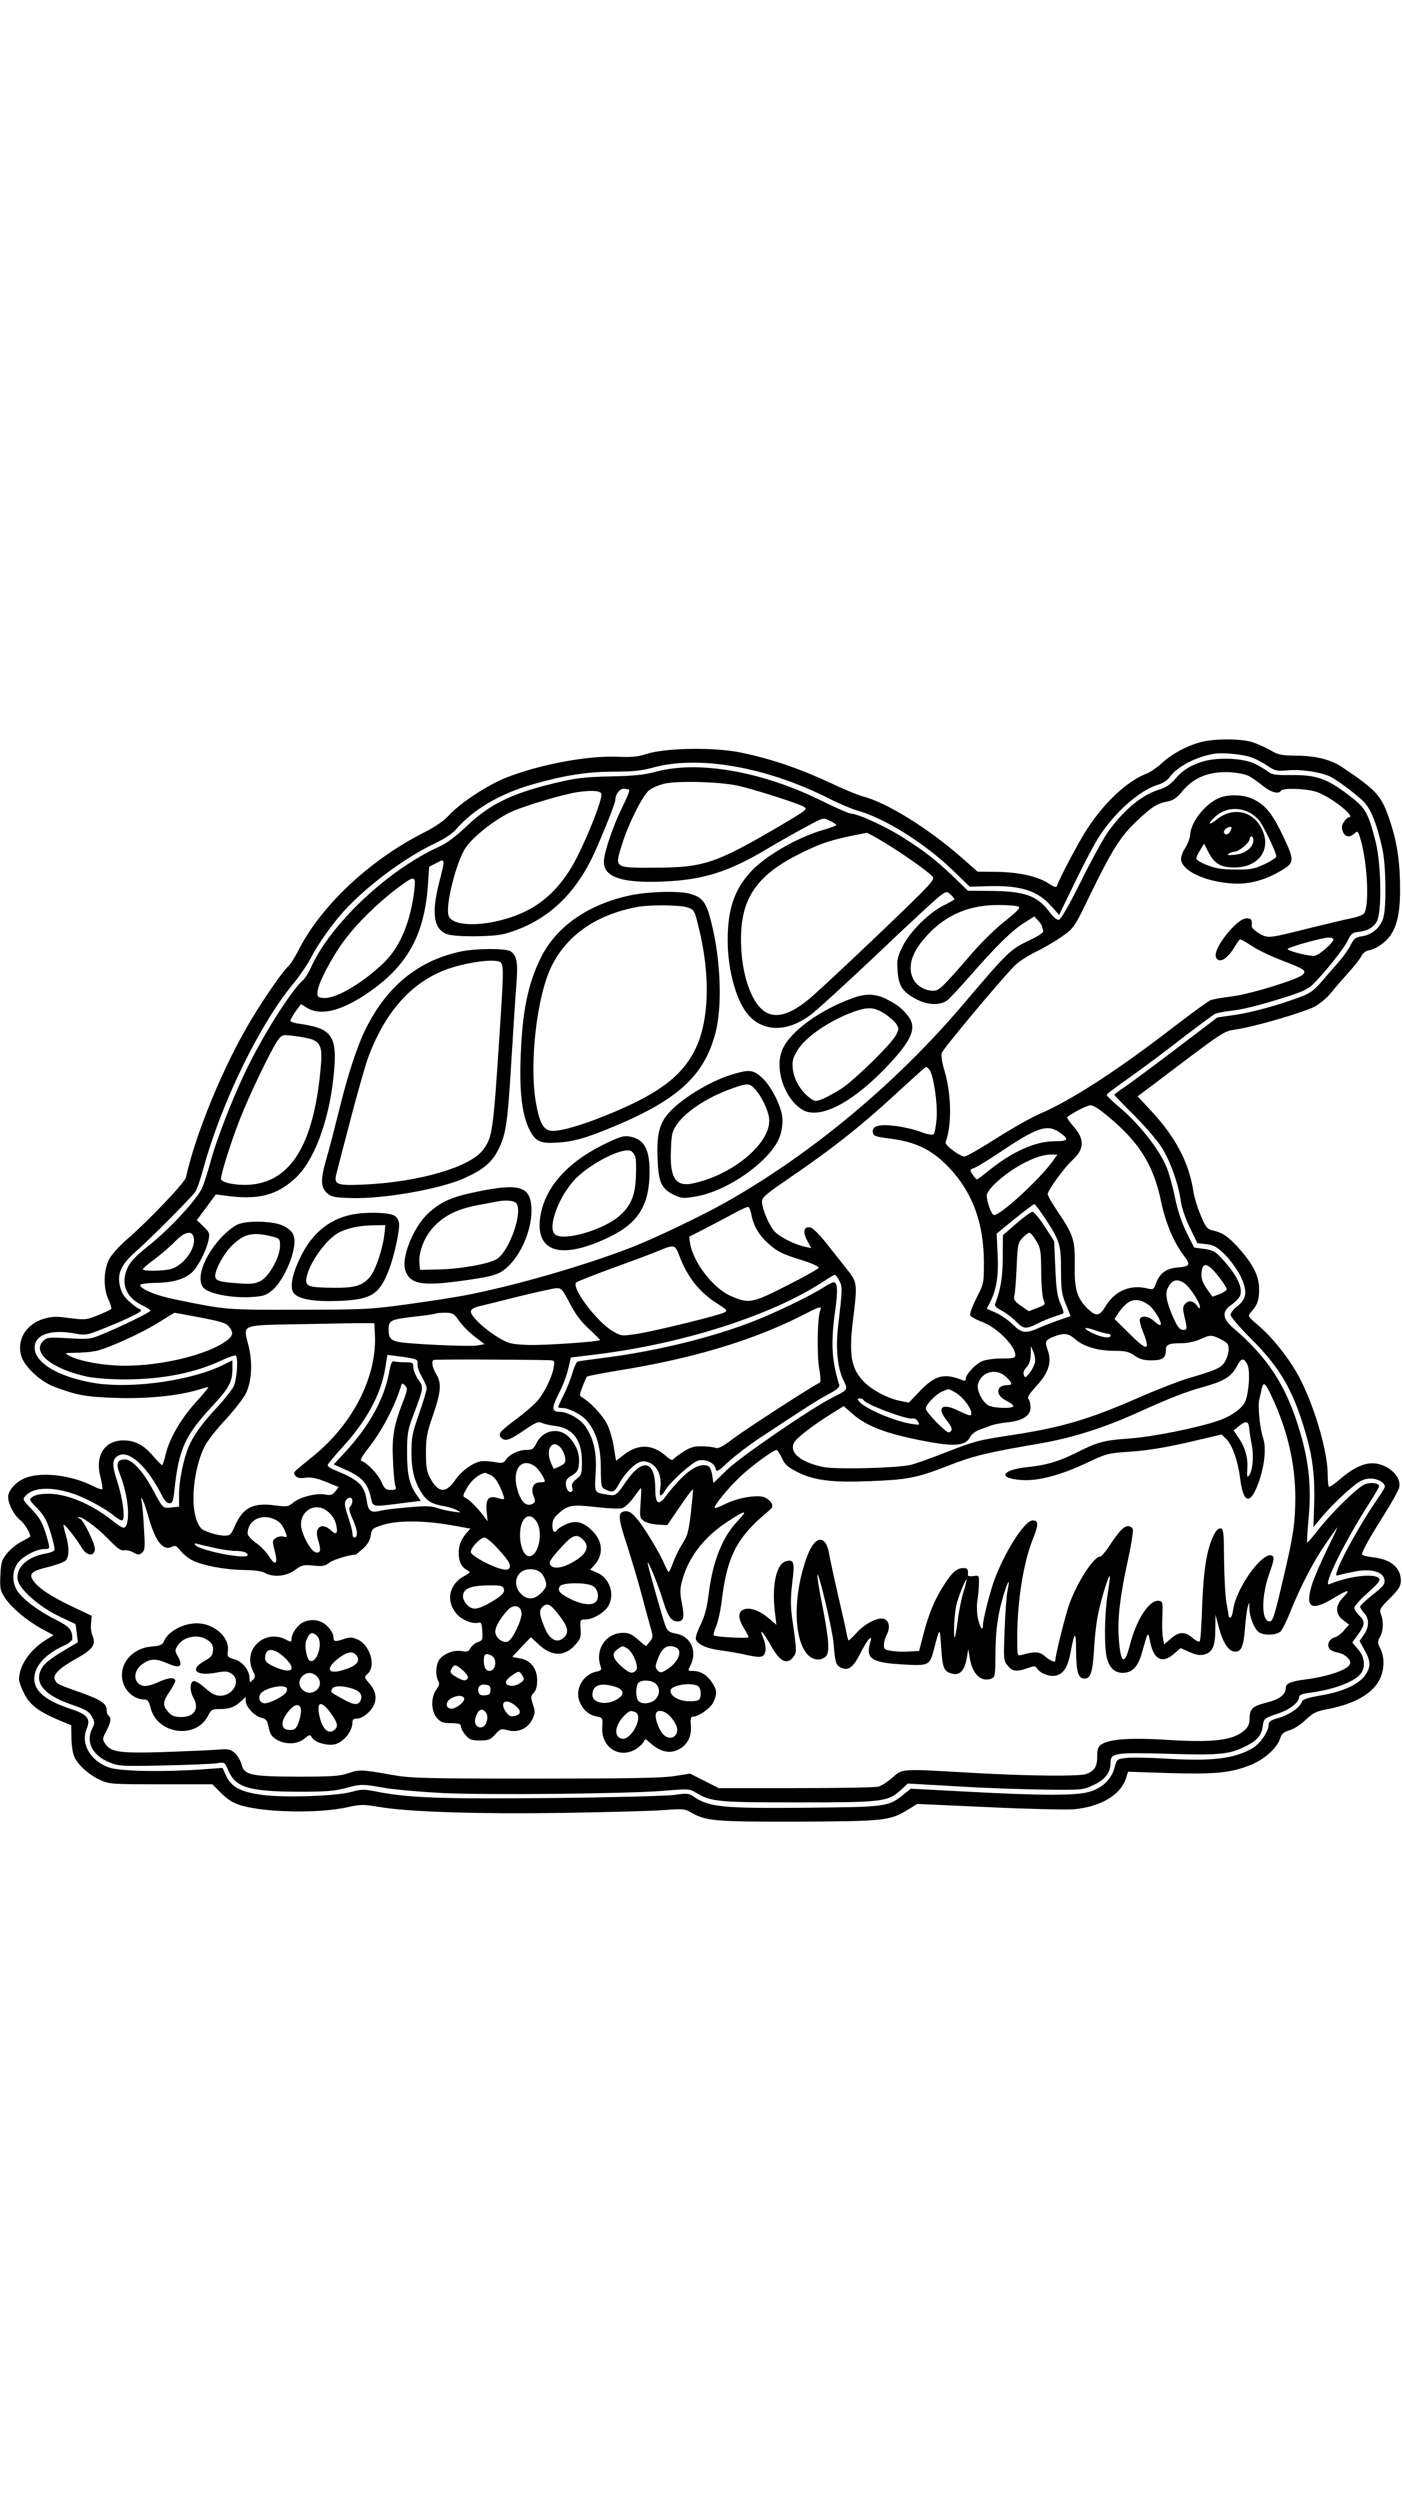 <?xml version="1.0" standalone="no"?>
<!DOCTYPE svg PUBLIC "-//W3C//DTD SVG 20010904//EN"
 "http://www.w3.org/TR/2001/REC-SVG-20010904/DTD/svg10.dtd">
<svg version="1.0" xmlns="http://www.w3.org/2000/svg"
 width="736pt" height="1312pt" viewBox="0 0 736 1312"
 preserveAspectRatio="xMidYMid meet">

<g transform="translate(0,1312) scale(0.1,-0.1)"
fill="#000000" stroke="none">
<path d="M6303 9225 c-75 -21 -149 -60 -202 -109 -25 -23 -62 -49 -81 -56
-102 -39 -222 -151 -313 -291 -46 -71 -144 -256 -159 -300 -3 -8 -18 -3 -43
14 -57 37 -153 59 -271 61 l-102 1 -91 80 c-176 153 -388 283 -511 315 -25 6
-106 40 -180 75 -154 72 -309 124 -460 155 -138 29 -398 25 -495 -7 -48 -15
-79 -18 -151 -15 -156 7 -402 -38 -583 -108 -96 -37 -242 -132 -301 -196 -29
-32 -74 -63 -137 -95 -285 -145 -539 -384 -658 -620 -18 -36 -41 -71 -50 -79
-26 -21 -127 -166 -195 -280 -145 -240 -292 -596 -344 -830 -6 -27 -195 -226
-312 -327 -43 -38 -80 -80 -93 -106 -28 -58 -29 -152 -1 -209 11 -23 17 -45
13 -49 -5 -4 -36 -19 -71 -33 -60 -24 -67 -24 -147 -14 -74 10 -92 9 -139 -5
-90 -29 -138 -108 -115 -192 16 -57 100 -136 175 -164 116 -44 168 -53 321
-58 158 -6 328 11 431 42 26 8 51 15 55 15 5 0 -25 -36 -65 -80 -80 -88 -140
-193 -159 -277 -7 -29 -15 -53 -18 -53 -3 0 -25 22 -48 49 -49 57 -95 81 -155
81 -99 0 -150 -79 -121 -191 8 -33 13 -63 10 -65 -3 -3 -22 3 -44 14 -108 56
-256 77 -345 50 -49 -14 -94 -55 -104 -93 -8 -34 25 -105 65 -136 23 -18 56
-77 48 -85 -2 -2 -23 -14 -47 -27 -24 -12 -57 -40 -74 -61 -27 -34 -31 -46
-34 -114 -3 -71 -1 -80 25 -120 36 -53 118 -121 196 -163 l58 -31 -43 -27
c-84 -54 -138 -134 -138 -207 0 -11 12 -44 27 -73 29 -59 77 -95 186 -141 l61
-25 1 -70 c1 -42 8 -82 17 -100 24 -45 77 -91 133 -117 48 -22 60 -23 320 -23
l270 0 47 -47 c33 -33 62 -51 100 -63 130 -39 417 -44 568 -9 63 14 78 14 162
0 152 -26 518 -38 973 -31 231 4 466 10 523 15 92 7 107 6 135 -10 81 -48 126
-52 564 -51 453 2 485 5 578 62 l50 31 375 -17 c206 -10 408 -14 448 -11 139
13 243 74 272 160 l12 37 216 -7 c242 -7 323 1 426 42 72 28 140 89 156 139 8
25 19 35 51 44 22 7 60 31 84 55 38 36 55 44 111 55 140 26 237 80 275 153 27
51 29 121 5 166 -15 29 -15 35 -1 62 18 34 19 77 5 116 -10 26 -7 32 47 86 47
47 57 64 57 92 0 69 -54 113 -150 123 -30 3 -54 10 -54 15 0 16 42 91 116 208
40 63 75 127 79 142 15 59 -62 128 -141 128 -49 0 -107 -29 -170 -84 -28 -25
-54 -42 -58 -39 -3 3 -6 32 -6 64 0 113 -61 330 -136 484 -49 103 -146 229
-229 299 -56 48 -56 49 -37 70 32 35 42 62 42 118 0 70 -31 133 -109 219 -57
63 -84 80 -142 93 -21 5 -32 19 -56 78 -17 40 -33 93 -37 118 -23 157 -93 290
-225 432 l-69 74 87 65 c382 289 360 275 436 287 105 17 353 90 409 120 26 15
65 47 84 72 20 25 60 71 89 103 29 32 60 71 68 86 10 20 25 31 48 35 19 3 52
22 75 42 58 50 82 129 82 274 0 143 -15 245 -52 358 -46 137 -66 160 -251 285
-61 41 -139 60 -242 61 -79 1 -96 4 -135 28 -25 14 -67 33 -93 42 -59 20 -202
20 -274 1z m266 -80 c23 -8 60 -27 84 -44 40 -27 48 -29 110 -24 72 6 174 -10
222 -34 36 -19 113 -75 166 -123 43 -38 75 -116 106 -255 19 -87 22 -304 5
-362 -15 -51 -57 -88 -111 -97 -35 -5 -44 -12 -62 -49 -12 -23 -40 -62 -63
-88 -22 -25 -62 -70 -88 -101 -35 -41 -60 -61 -100 -76 -111 -43 -257 -84
-350 -98 l-97 -14 -208 -158 c-114 -87 -236 -177 -270 -201 -35 -23 -63 -44
-63 -47 0 -2 46 -51 103 -107 56 -56 121 -131 144 -167 46 -72 89 -192 102
-285 5 -36 25 -93 48 -140 l39 -80 47 -5 c40 -5 55 -14 98 -55 27 -28 64 -78
81 -112 38 -79 34 -120 -17 -159 -19 -15 -35 -35 -35 -45 0 -10 49 -67 108
-126 154 -154 220 -268 287 -498 36 -124 48 -224 44 -368 l-4 -122 46 55 c50
59 123 129 180 173 25 18 48 27 74 27 37 0 75 -22 75 -43 0 -5 -20 -38 -44
-72 -71 -102 -179 -293 -202 -357 -14 -40 -14 -40 9 -34 12 4 50 12 85 19 83
15 145 -4 150 -45 3 -23 -7 -35 -62 -78 -36 -29 -66 -57 -66 -63 0 -6 10 -21
22 -34 27 -29 26 -74 -3 -114 l-22 -32 26 -47 c33 -58 34 -87 5 -131 -33 -48
-117 -88 -232 -107 -73 -13 -97 -21 -102 -34 -9 -29 -63 -67 -120 -84 -43 -12
-54 -20 -54 -36 0 -36 -46 -102 -87 -125 -96 -54 -208 -67 -440 -54 -95 6
-194 8 -221 4 -48 -5 -49 -6 -61 -50 -16 -61 -63 -107 -131 -127 -70 -21 -244
-21 -637 0 l-302 16 -38 -31 c-80 -64 -89 -65 -513 -69 -439 -4 -509 3 -591
60 -24 16 -35 17 -100 7 -41 -5 -328 -13 -639 -16 -581 -6 -758 1 -920 33 -70
14 -81 14 -136 -1 -78 -22 -351 -31 -464 -16 -114 15 -163 40 -191 97 l-21 45
-112 -8 c-202 -14 -424 -10 -483 10 -98 34 -151 125 -118 203 22 53 4 76 -82
104 -132 43 -193 93 -193 159 0 66 58 130 158 175 24 11 42 26 42 35 -1 47
-14 63 -89 101 -91 45 -175 109 -202 153 -28 47 -25 108 8 148 31 36 94 68
136 69 32 0 32 0 6 85 -16 53 -32 80 -71 122 -50 52 -51 54 -33 73 40 45 139
48 253 9 64 -22 168 -79 210 -114 17 -14 36 -25 42 -25 20 0 5 115 -25 206
-28 84 -27 117 6 134 56 31 151 -55 228 -207 14 -28 28 -43 40 -43 16 0 20 10
26 63 23 222 55 292 203 451 83 89 102 124 102 191 l0 45 -47 -23 c-161 -81
-469 -126 -664 -98 -208 31 -347 118 -325 206 14 56 97 78 215 55 47 -9 59 -7
129 21 118 46 212 91 212 100 0 5 -4 9 -8 9 -5 0 -27 16 -49 35 -29 25 -44 47
-52 79 -18 71 3 118 86 191 80 71 289 281 309 311 8 11 28 70 44 130 96 345
296 753 472 964 31 38 70 95 87 127 38 75 114 183 180 255 117 128 317 277
471 350 56 27 97 54 118 79 87 101 229 184 397 232 167 48 288 67 432 67 94 0
141 5 196 20 240 68 597 6 927 -160 52 -27 120 -55 150 -64 146 -41 354 -171
503 -315 l88 -85 100 3 c170 4 256 -24 328 -105 l41 -46 84 173 c46 96 103
203 126 238 84 130 213 243 308 272 26 7 51 24 63 41 39 55 140 107 234 122
47 7 150 -3 194 -19z"/>
<path d="M6321 9125 c-69 -20 -112 -46 -154 -96 -23 -26 -49 -44 -81 -53 -92
-28 -186 -106 -272 -226 -21 -30 -84 -144 -139 -255 -61 -123 -106 -201 -116
-203 -10 -2 -29 14 -47 38 -65 89 -131 113 -319 114 l-112 1 -68 66 c-96 92
-154 138 -272 213 -95 60 -239 126 -276 126 -8 0 -79 31 -158 70 -310 152
-641 209 -862 150 -62 -17 -115 -22 -235 -25 -113 -2 -181 -8 -249 -24 -260
-58 -381 -114 -510 -236 -56 -54 -106 -91 -144 -108 -272 -123 -576 -410 -677
-640 -11 -24 -29 -52 -40 -62 -60 -54 -195 -265 -284 -444 -72 -142 -167 -383
-200 -506 -15 -55 -35 -119 -46 -142 -27 -59 -167 -211 -277 -299 -73 -58
-100 -87 -115 -122 -35 -79 -6 -152 77 -192 25 -12 45 -25 45 -29 0 -8 -153
-83 -258 -126 -58 -24 -69 -25 -172 -19 -98 6 -112 5 -130 -11 -68 -61 39
-150 230 -191 36 -7 121 -14 190 -14 203 0 374 34 518 102 35 16 67 27 70 23
14 -14 5 -130 -12 -163 -10 -19 -48 -67 -86 -108 -80 -86 -123 -145 -149 -206
-28 -66 -51 -179 -51 -251 l0 -65 -41 -4 c-46 -4 -41 -10 -103 105 -47 86
-104 147 -138 147 -44 0 -51 -21 -28 -79 37 -95 52 -206 36 -259 -10 -30 -19
-28 -76 17 -111 88 -239 141 -337 141 -36 0 -67 -6 -80 -15 -22 -15 -22 -15
22 -61 35 -36 50 -62 70 -126 14 -45 24 -87 21 -93 -2 -7 -23 -15 -46 -19 -98
-16 -162 -78 -146 -142 13 -50 113 -137 212 -185 49 -23 89 -43 90 -43 1 -1 4
-22 7 -48 l6 -47 -80 -48 c-45 -26 -91 -61 -102 -77 -56 -79 -5 -149 144 -201
79 -27 96 -37 111 -64 16 -29 17 -35 3 -61 -36 -70 -2 -141 85 -178 53 -22 62
-23 295 -18 132 3 257 8 277 12 37 6 38 5 57 -39 38 -89 108 -110 371 -111
139 0 188 4 240 18 82 23 94 23 210 2 52 -9 190 -21 305 -27 238 -11 961 -4
1162 12 125 11 134 10 165 -9 80 -49 115 -52 538 -52 443 0 470 3 539 65 l37
34 265 -15 c145 -9 352 -16 459 -17 192 -2 196 -2 252 25 61 29 88 64 88 118
0 49 22 53 306 45 270 -8 317 -3 404 40 60 30 83 57 89 106 6 40 7 40 76 64
67 22 115 59 115 90 0 8 18 16 53 20 125 16 236 57 269 99 28 34 23 90 -13
130 l-30 35 30 42 c37 51 39 70 6 100 -13 13 -25 31 -25 40 0 10 32 45 70 79
56 50 68 65 59 76 -23 28 -158 12 -261 -31 -37 -15 83 228 207 420 30 47 55
90 55 95 0 16 -44 22 -74 10 -37 -14 -170 -143 -243 -236 -31 -40 -59 -72 -61
-70 -2 2 2 61 8 130 15 162 1 297 -47 456 -70 236 -167 385 -350 541 -57 48
-59 88 -8 121 18 13 38 33 44 45 19 42 -15 113 -101 204 -27 30 -43 38 -86 44
l-53 7 -40 79 c-26 54 -46 113 -60 180 -11 56 -31 129 -45 163 -34 86 -138
220 -233 302 -45 38 -81 72 -81 76 0 7 12 16 155 118 50 36 159 117 242 182
84 64 161 121 170 126 10 5 45 12 78 16 71 8 141 25 292 72 87 27 120 43 145
67 65 65 163 188 183 230 16 34 26 43 50 45 51 5 85 23 103 56 27 50 23 302
-7 421 -40 155 -52 175 -149 248 -110 82 -163 100 -293 99 -80 -1 -102 2 -121
17 -13 10 -43 29 -68 41 -58 30 -189 37 -269 15z m235 -78 c17 -9 50 -32 73
-51 42 -35 84 -46 96 -26 9 15 125 12 182 -5 72 -21 218 -135 173 -135 -5 0
-17 -11 -25 -24 -12 -18 -13 -30 -6 -50 12 -30 36 -34 62 -10 17 15 19 13 33
-37 36 -129 45 -349 16 -384 -6 -8 -37 -19 -68 -25 -31 -6 -127 -29 -212 -50
-223 -56 -222 -56 -270 -29 -22 13 -40 30 -39 39 3 33 -2 40 -28 40 -50 0
-177 -160 -160 -203 15 -39 62 -11 103 61 10 17 21 32 25 32 4 0 31 -16 61
-35 29 -20 100 -54 158 -76 119 -46 128 -52 111 -73 -21 -25 -277 -104 -376
-116 -49 -6 -100 -15 -111 -20 -12 -5 -100 -69 -195 -142 -292 -226 -542 -387
-701 -454 -44 -19 -146 -77 -228 -129 -82 -52 -157 -95 -166 -95 -25 0 -106
60 -100 75 33 87 31 248 -4 369 -13 41 -20 85 -17 98 6 21 295 368 384 460 20
20 70 53 112 73 42 20 104 57 138 81 62 44 63 46 148 222 112 230 159 305 245
385 76 72 106 91 162 101 26 5 46 18 73 51 60 74 141 107 250 102 39 -2 84
-11 101 -20z m-2681 -51 c84 -19 311 -91 344 -110 22 -12 18 -16 -110 -92
-350 -206 -412 -227 -666 -228 -221 -1 -217 -4 -178 121 31 102 104 250 140
283 14 13 51 29 83 37 73 16 292 10 387 -11z m-572 -22 c3 -4 -12 -42 -34 -86
-49 -98 -99 -244 -99 -291 0 -81 95 -113 310 -104 213 9 344 50 553 175 45 27
116 67 157 90 141 76 128 72 166 54 19 -8 34 -19 34 -22 0 -4 -28 -14 -62 -24
-139 -39 -313 -139 -390 -225 -84 -93 -118 -196 -118 -354 0 -163 47 -328 113
-399 80 -86 204 -84 323 6 33 24 191 169 353 322 161 154 309 290 327 303 33
23 35 24 54 6 11 -10 20 -21 20 -24 0 -4 -24 -17 -52 -31 -78 -37 -181 -139
-219 -216 -28 -56 -31 -71 -27 -129 5 -78 24 -109 94 -147 61 -34 129 -37 167
-8 14 11 70 71 124 133 131 150 220 238 282 275 l51 32 20 -22 c11 -12 20 -25
20 -29 0 -4 3 -14 6 -22 4 -11 -16 -26 -78 -55 -96 -47 -106 -56 -343 -335
-347 -409 -792 -781 -1241 -1035 -121 -69 -376 -191 -494 -237 -249 -97 -615
-203 -880 -254 -58 -11 -195 -32 -305 -47 -187 -26 -224 -28 -565 -28 -387 -1
-379 -2 -656 55 -97 20 -176 53 -178 74 -1 6 35 11 86 12 95 2 156 22 195 64
29 33 70 116 78 162 7 34 4 40 -27 70 l-35 33 50 67 50 68 61 -8 c165 -21 260
4 357 94 96 88 174 294 199 524 24 218 -1 260 -173 285 -26 3 -49 10 -52 14
-3 4 9 26 25 49 l30 41 32 -20 c69 -42 173 -18 305 69 219 145 312 309 330
584 l6 88 39 20 c46 24 46 25 13 -105 -40 -159 -29 -239 38 -268 41 -17 244
-16 307 1 196 54 344 179 447 376 38 73 133 306 133 325 0 30 22 60 43 60 13
0 26 -3 30 -6z m-146 -20 c8 -21 -67 -215 -131 -339 -67 -131 -158 -226 -269
-279 -165 -80 -386 -90 -403 -19 -15 57 42 281 90 353 36 55 144 141 229 184
64 32 284 98 362 109 73 10 116 7 122 -9z m1481 -253 c92 -55 233 -154 257
-181 15 -17 -4 -37 -282 -303 -164 -157 -329 -310 -365 -340 -147 -121 -240
-112 -304 27 -35 77 -54 176 -54 287 0 215 83 336 310 449 117 58 171 75 350
109 3 1 42 -21 88 -48z m-2463 -253 c-19 -162 -73 -294 -154 -375 -113 -111
-258 -197 -323 -191 -30 3 -33 6 -31 33 3 45 74 180 142 271 66 89 174 195
279 274 89 67 96 66 87 -12z m3173 -87 c10 -6 -10 -26 -70 -74 -46 -35 -124
-111 -173 -168 -163 -188 -175 -199 -207 -199 -41 0 -85 25 -103 60 -34 66 -8
147 77 236 98 104 217 154 368 154 52 0 101 -4 108 -9z m1652 -172 c0 -16 -71
-79 -96 -85 -23 -6 -144 24 -144 35 0 9 178 59 213 60 15 1 27 -4 27 -10z
m-5377 -520 c57 -15 70 -43 62 -136 -34 -413 -154 -615 -374 -631 -72 -5 -151
11 -151 31 0 26 52 192 96 304 49 129 174 388 206 428 18 23 24 25 71 19 29
-3 69 -10 90 -15z m3256 -163 c21 -26 44 -176 38 -255 -3 -40 -10 -78 -15 -83
-7 -7 -30 -3 -68 11 -31 12 -90 26 -131 31 -88 11 -126 1 -121 -33 3 -20 12
-23 98 -34 132 -18 215 -59 304 -153 121 -129 180 -288 181 -491 0 -115 0
-116 -39 -192 -21 -42 -36 -83 -33 -90 3 -8 32 -24 65 -36 76 -29 172 -125
172 -173 0 -16 -10 -18 -70 -18 -39 0 -85 -6 -103 -14 -36 -15 -87 -69 -87
-93 0 -8 -6 -12 -12 -9 -101 41 -147 30 -230 -56 l-57 -60 -53 11 c-60 13
-140 55 -181 97 -68 68 -81 139 -60 319 25 198 24 204 -30 272 -25 32 -74 94
-109 138 -40 50 -72 81 -86 83 -33 5 -39 -25 -14 -70 l21 -39 -32 7 c-53 11
-130 49 -159 79 -29 29 -68 120 -68 160 0 19 24 40 128 111 244 166 400 290
597 473 72 66 133 121 136 121 4 0 12 -6 18 -14z m910 -223 c185 -146 265
-270 306 -468 24 -114 65 -212 119 -284 37 -50 34 -58 -29 -63 -63 -5 -97 -30
-117 -85 -11 -31 -15 -33 -43 -26 -91 23 -173 -12 -222 -94 -30 -52 -50 -54
-94 -11 -56 57 -69 100 -67 229 2 132 -7 158 -91 282 -28 42 -51 82 -51 89 0
20 86 139 130 179 64 59 65 111 3 180 -20 22 -33 42 -30 46 18 17 104 62 121
62 10 1 40 -15 65 -36z m-229 -105 c56 -38 50 -48 -27 -48 -101 -1 -222 -56
-346 -157 -29 -24 -55 -43 -58 -43 -4 0 -14 11 -23 25 -16 24 -16 26 9 35 13
5 71 40 128 78 200 135 253 153 317 110z m-32 -150 c-69 -98 -285 -295 -311
-285 -14 5 -37 71 -37 104 0 10 19 37 43 60 89 85 217 152 290 153 l38 0 -23
-32z m-40 -305 c76 -117 82 -135 82 -270 0 -102 4 -126 25 -178 14 -33 25 -61
25 -62 0 -1 -24 -9 -52 -19 -29 -9 -78 -28 -108 -41 -76 -34 -95 -32 -143 15
-23 23 -63 50 -89 62 l-48 21 19 37 c33 67 44 138 38 251 l-5 106 95 78 c52
42 99 77 103 77 4 0 30 -35 58 -77z m-1543 20 c10 -55 39 -105 84 -146 51 -46
76 -59 184 -92 50 -16 86 -32 85 -39 -2 -6 -78 -49 -168 -94 -183 -93 -199
-96 -296 -53 -90 40 -195 176 -211 274 l-5 36 88 45 c49 25 118 62 153 81 35
19 67 33 71 30 4 -3 11 -21 15 -42z m-2927 -125 c7 -56 -57 -140 -119 -158
-41 -12 -149 -13 -149 -2 0 5 28 29 63 54 34 26 82 67 107 93 53 54 93 60 98
13z m2547 -85 c41 -113 106 -195 199 -254 52 -33 56 -38 40 -47 -29 -16 -369
-99 -460 -113 -81 -12 -82 -12 -127 14 -85 50 -219 229 -192 256 6 5 91 39
190 75 99 36 207 76 240 90 83 35 89 34 110 -21z m2830 -110 c25 -32 45 -63
45 -69 0 -6 -17 -18 -37 -26 l-38 -14 -29 41 c-19 26 -29 51 -29 72 2 72 29
70 88 -4z m-1989 -25 c17 -33 17 -40 -6 -237 -14 -119 -3 -226 30 -290 22 -45
22 -45 -58 -85 -113 -57 -487 -313 -557 -382 l-70 -68 -5 35 c-8 48 -17 59
-46 59 -50 0 -116 -55 -198 -162 -39 -53 -56 -42 -56 38 0 147 -65 165 -152
40 -52 -76 -55 -78 -98 -71 -72 12 -69 6 -63 114 6 107 -8 173 -52 242 -26 40
-94 79 -138 79 -41 0 -42 21 -3 97 20 38 42 96 49 129 l14 59 139 17 c451 56
912 204 1179 377 33 22 63 40 67 40 4 1 15 -13 24 -31z m1813 -14 c28 -20 81
-102 80 -123 0 -12 -4 -10 -16 7 -18 26 -45 29 -63 7 -11 -13 -11 -26 -2 -66
16 -67 15 -69 -9 -69 -15 0 -27 15 -49 63 -36 81 -45 128 -29 158 22 43 49 50
88 23z m-3228 -104 c28 -55 59 -97 100 -134 32 -30 59 -57 59 -59 0 -9 -291
-29 -380 -26 -89 4 -100 7 -154 39 -75 45 -148 115 -144 138 2 11 18 20 43 26
22 5 117 28 210 52 94 23 182 42 197 43 24 1 32 -8 69 -79z m3039 -9 c29 -21
71 -91 63 -104 -3 -5 -17 3 -32 17 -29 28 -68 34 -77 13 -3 -8 4 -37 16 -66
41 -104 24 -106 -75 -7 l-74 73 19 30 c10 16 31 40 46 52 33 26 72 23 114 -8z
m-4979 -66 c109 -21 137 -29 151 -48 28 -35 21 -53 -29 -85 -118 -75 -374
-129 -563 -119 -105 6 -203 27 -250 53 -23 12 -21 13 40 14 36 0 84 5 107 10
67 16 243 96 329 151 43 27 79 49 80 49 1 0 62 -11 135 -25z m1360 -19 c17
-24 54 -61 82 -82 l51 -39 -40 -7 c-40 -7 -367 8 -413 19 -41 9 -51 22 -51 64
0 49 9 54 140 69 58 6 107 14 109 16 2 2 24 4 48 4 40 0 46 -4 74 -44z m-443
-65 c13 -220 -110 -467 -318 -639 -36 -29 -76 -62 -89 -73 -19 -16 -21 -22
-10 -35 9 -11 24 -14 53 -10 31 4 58 -2 108 -22 l66 -27 -18 -23 c-16 -19 -25
-22 -54 -16 -47 8 -130 -13 -166 -42 -26 -22 -33 -23 -90 -16 -120 17 -173 -9
-216 -105 -21 -49 -26 -53 -56 -53 -18 0 -54 7 -80 17 -41 14 -49 22 -65 62
-35 91 -15 278 42 391 13 26 62 89 109 139 47 51 95 113 107 138 31 64 36 164
13 253 -28 111 -45 104 277 110 151 3 299 6 329 5 l55 0 3 -54z m3847 -1 c8 0
15 -4 15 -10 0 -16 -41 -11 -86 9 -62 28 -62 42 1 20 30 -10 61 -19 70 -19z
m-169 -30 c43 -38 120 -60 205 -60 56 0 75 -4 105 -25 27 -19 50 -25 88 -25
58 0 76 12 76 51 0 32 14 39 83 39 30 0 71 9 96 20 54 25 62 25 111 0 34 -17
40 -25 40 -53 0 -17 -9 -46 -19 -63 -21 -34 -40 -43 -196 -89 -49 -15 -165
-60 -256 -100 -258 -113 -402 -156 -654 -195 -192 -29 -207 -33 -365 -95 -76
-30 -158 -59 -182 -64 -78 -17 -389 -24 -454 -11 -122 25 -183 76 -155 129 13
24 99 91 193 149 l67 42 48 -42 c79 -69 190 -108 411 -148 130 -23 183 -16
205 28 6 13 28 30 47 37 19 7 49 18 65 24 17 6 55 13 86 16 78 8 119 35 119
78 0 18 -5 38 -11 44 -8 8 4 27 44 71 62 67 79 123 58 183 -17 48 -14 55 27
72 56 23 81 20 118 -13z m-213 -121 c-3 -14 -15 -39 -28 -55 -21 -26 -24 -27
-30 -11 -5 12 0 26 14 41 14 15 21 36 22 67 l1 44 13 -30 c7 -17 11 -42 8 -56z
m-3273 22 c29 -6 34 -11 32 -29 -2 -13 8 -43 22 -67 14 -24 26 -52 26 -62 0
-10 -18 -70 -40 -133 -35 -100 -40 -126 -40 -202 0 -95 16 -158 57 -219 26
-39 52 -54 118 -65 22 -4 51 -13 65 -21 24 -13 22 -13 -20 -7 -25 3 -63 12
-84 19 -30 11 -64 12 -150 4 -61 -5 -129 -13 -151 -19 -49 -11 -62 -2 -70 55
-13 82 -41 108 -177 163 -16 7 -28 16 -28 22 0 5 34 46 75 91 129 141 203 276
227 416 l12 72 45 -6 c25 -3 62 -8 81 -12z m719 -10 c33 -1 33 -2 28 -36 -8
-52 -49 -135 -86 -178 -18 -20 -65 -61 -105 -91 -95 -71 -104 -82 -84 -103 21
-20 44 -12 125 44 55 37 69 43 87 35 12 -6 43 -13 69 -16 95 -11 142 -74 142
-189 0 -62 -2 -69 -29 -90 -22 -18 -27 -28 -22 -45 9 -26 -18 -32 -28 -6 -12
32 -5 54 23 68 33 18 41 34 41 83 0 45 -25 97 -62 128 -53 45 -131 25 -162
-40 -15 -30 -22 -35 -52 -35 -41 0 -87 -22 -108 -51 -12 -18 -20 -20 -58 -13
-23 4 -54 6 -68 5 -44 -5 -106 -49 -141 -100 -48 -71 -90 -67 -131 12 -18 34
-22 59 -22 132 0 78 5 104 37 197 42 121 46 169 17 216 -19 32 -26 63 -15 74
5 4 418 3 604 -1z m3669 -22 c17 -31 8 -158 -13 -199 -18 -35 -72 -73 -135
-95 -107 -38 -346 -86 -469 -95 -133 -9 -168 -18 -271 -70 -97 -49 -165 -70
-264 -80 -140 -14 -161 -60 -32 -68 86 -6 203 25 339 89 106 50 111 52 234 60
86 6 183 22 301 49 l175 41 23 -22 c33 -31 63 -117 75 -213 17 -138 59 -135
104 6 26 83 32 165 15 214 -16 46 -28 166 -19 199 4 16 10 43 13 58 9 38 19
29 55 -49 80 -171 121 -349 121 -523 0 -134 -11 -204 -61 -416 -49 -211 -57
-235 -74 -235 -45 0 -44 137 1 258 18 51 24 76 16 84 -41 41 -190 -157 -208
-279 -3 -24 -10 -43 -15 -43 -5 0 -9 3 -9 8 0 4 -5 36 -12 72 -6 36 -11 137
-12 225 -1 142 -3 160 -18 163 -11 2 -23 -9 -36 -35 -36 -71 -54 -180 -61
-370 -3 -100 -9 -185 -13 -188 -4 -4 -21 4 -38 19 -41 34 -71 33 -114 -5 l-35
-30 -6 35 c-4 19 -5 70 -3 113 3 72 2 78 -18 81 -50 7 -119 -98 -153 -234 -28
-110 -49 -95 -58 41 -7 100 7 219 48 406 18 81 29 154 26 163 -4 9 -15 16 -25
16 -22 0 -47 -26 -97 -102 -21 -32 -43 -58 -50 -58 -33 0 -117 -129 -160 -245
-20 -53 -75 -273 -75 -300 0 -13 -25 -3 -53 21 -31 26 -52 28 -124 8 -23 -6
-23 -5 -23 90 0 190 32 391 81 515 32 79 32 101 0 101 -41 0 -145 -162 -200
-310 -25 -68 -61 -211 -61 -241 0 -36 -17 -10 -27 41 -5 25 -6 65 -2 90 4 25
8 65 8 89 1 43 1 43 -29 39 -18 -3 -30 0 -29 6 3 27 -2 36 -22 36 -36 0 -59
-20 -103 -88 -50 -79 -79 -147 -109 -262 l-22 -85 -50 -3 c-27 -2 -69 -1 -92
3 -37 5 -43 9 -43 31 0 14 7 39 16 56 19 38 11 74 -18 82 -32 8 -100 -27 -142
-75 -20 -21 -38 -39 -41 -39 -2 0 -7 17 -11 38 -3 20 -24 111 -45 202 -21 91
-41 184 -45 208 -17 110 -75 107 -117 -7 -73 -196 -73 -424 -1 -511 29 -34 72
-40 100 -13 21 21 15 94 -21 277 -14 69 -25 136 -24 148 2 40 79 -284 85 -357
8 -99 12 -113 35 -126 40 -21 67 -3 103 69 19 38 41 74 49 80 12 11 13 7 3
-28 -20 -77 14 -97 175 -106 131 -8 140 -4 159 69 35 132 33 132 41 19 7 -110
14 -126 61 -137 37 -9 63 20 73 81 l8 49 8 -48 c13 -82 59 -127 111 -108 22 8
23 13 24 132 1 130 12 208 45 316 23 74 32 80 18 13 -5 -25 -12 -117 -15 -205
-6 -154 -6 -161 16 -187 24 -31 46 -34 105 -13 34 12 41 12 48 0 14 -26 66
-47 98 -40 42 9 65 45 79 122 21 113 29 115 29 11 1 -116 11 -148 45 -148 32
0 43 35 50 165 3 55 12 134 21 175 16 79 55 204 61 198 2 -2 -3 -44 -11 -93
-17 -105 -19 -284 -4 -338 14 -52 41 -77 84 -77 49 0 80 33 100 106 33 117 31
115 44 52 19 -90 64 -111 124 -58 l35 30 47 -21 c37 -16 55 -19 79 -12 42 12
56 44 56 133 l1 75 18 -68 c20 -75 48 -120 78 -125 37 -6 51 22 58 115 4 49
10 102 15 118 8 30 8 30 9 -8 1 -45 25 -105 49 -123 26 -20 96 -17 116 5 9 10
32 56 50 102 49 124 121 264 184 354 30 44 58 84 62 88 4 4 -19 -45 -51 -110
-32 -65 -68 -148 -80 -185 -40 -125 -8 -148 108 -78 81 49 97 51 55 7 -43 -44
-44 -87 -1 -120 l31 -24 -26 -30 c-14 -17 -37 -34 -50 -37 -28 -7 -43 -41 -26
-60 6 -8 26 -17 44 -20 38 -7 71 -39 63 -60 -12 -30 -116 -66 -237 -81 -75
-10 -100 -21 -100 -44 0 -35 -33 -60 -100 -77 -74 -18 -90 -33 -90 -84 0 -25
-7 -43 -23 -58 -60 -57 -165 -70 -422 -53 -181 11 -290 3 -332 -24 -19 -13
-23 -24 -23 -65 0 -52 -14 -74 -57 -91 -36 -13 -302 -11 -598 6 -382 22 -365
23 -420 -25 -25 -22 -58 -43 -73 -47 -15 -5 -210 -8 -433 -8 l-406 0 -75 38
-75 38 -84 -13 c-63 -10 -243 -13 -729 -13 -587 0 -654 2 -750 19 -163 29
-175 29 -232 9 -45 -15 -84 -18 -263 -18 -248 1 -284 8 -297 65 -5 19 -21 46
-35 59 -24 21 -33 23 -102 17 -42 -3 -166 -8 -276 -12 -224 -7 -274 0 -302 43
-16 24 -16 27 5 67 24 44 28 71 12 81 -5 3 -10 16 -10 29 0 34 -29 54 -132 91
-127 45 -127 45 -139 67 -15 27 23 64 116 115 81 45 100 72 81 117 -7 17 -11
48 -8 68 l4 37 -103 49 c-114 54 -179 98 -205 137 -24 36 -7 50 81 71 39 10
78 24 88 32 21 19 22 71 2 137 -8 27 -13 51 -11 53 5 4 68 -75 95 -121 26 -43
64 -49 69 -10 4 26 -63 163 -80 163 -6 0 -9 3 -6 6 11 11 93 -49 156 -113 47
-49 68 -64 83 -60 11 3 33 -2 49 -11 24 -14 30 -14 45 -2 16 13 17 28 11 125
-3 60 -8 124 -12 140 -10 54 13 4 35 -75 36 -130 78 -183 124 -158 17 8 24 5
44 -21 14 -17 42 -40 62 -50 54 -28 178 -51 273 -51 53 -1 92 -6 108 -15 44
-25 112 -19 158 14 36 27 45 29 97 24 48 -5 61 -3 85 16 23 16 104 41 136 41
2 0 19 14 39 31 24 22 37 43 41 69 6 36 9 39 63 56 75 25 215 24 354 0 l107
-19 -19 -21 c-29 -33 -42 -64 -43 -105 0 -45 14 -76 44 -92 20 -11 19 -12 -18
-33 -77 -43 -94 -129 -38 -195 26 -32 84 -56 114 -48 16 4 19 -2 22 -44 3 -45
1 -49 -24 -58 -14 -5 -32 -19 -38 -31 -10 -18 -17 -21 -45 -16 -41 8 -96 -13
-119 -45 -18 -27 -21 -81 -6 -110 9 -15 6 -26 -10 -48 -29 -41 -27 -111 3
-147 20 -23 32 -28 75 -28 42 -1 52 -4 52 -18 0 -9 11 -30 24 -45 21 -24 32
-28 76 -28 45 0 55 4 80 32 27 30 30 31 68 21 53 -13 104 10 127 59 15 31 15
40 3 77 -13 38 -12 44 4 61 12 12 18 34 18 66 0 62 -35 106 -91 115 -21 4 -39
7 -39 8 0 1 22 25 48 52 l49 51 41 -38 c68 -64 137 -65 192 -2 28 31 31 42 28
84 -3 48 -2 49 26 49 38 0 99 36 119 70 37 62 7 148 -59 176 l-36 15 21 23
c51 55 47 127 -12 184 -47 45 -85 54 -135 32 -22 -10 -43 -23 -46 -29 -14 -22
-26 -11 -26 23 0 26 8 41 35 65 48 42 70 45 195 31 60 -7 120 -10 135 -6 15 4
40 27 61 56 20 28 37 50 39 50 2 0 1 -35 -2 -79 -5 -75 -5 -79 19 -95 13 -9
46 -17 73 -18 l48 -3 66 97 c36 54 67 94 69 90 1 -4 -4 -59 -11 -122 -12 -99
-18 -122 -45 -163 -17 -27 -39 -71 -48 -98 -10 -27 -20 -49 -23 -49 -4 0 -13
18 -23 40 -24 59 -108 197 -147 242 -26 30 -40 38 -60 36 -39 -5 -38 -31 13
-185 24 -76 59 -192 76 -258 17 -66 38 -142 46 -169 13 -45 12 -51 -3 -70 -10
-12 -19 -23 -20 -25 -1 -2 -21 13 -43 33 -31 28 -48 36 -78 36 -93 0 -152 -91
-117 -181 4 -12 -1 -18 -22 -22 -72 -14 -117 -94 -90 -159 18 -43 48 -69 89
-77 32 -7 33 -8 30 -54 -8 -102 81 -167 168 -122 16 8 36 25 44 36 l15 22 30
-26 c48 -40 92 -51 135 -33 51 21 78 69 73 129 -3 36 -1 47 11 47 29 0 92 44
107 76 21 44 19 65 -8 105 -26 39 -60 59 -100 59 -27 0 -27 0 -12 30 38 73 0
154 -77 166 -33 6 -43 13 -54 39 -13 33 -94 318 -94 332 0 19 52 -107 75 -180
30 -99 48 -127 81 -127 34 0 38 19 24 94 -10 50 -11 73 -1 112 32 127 113 234
241 318 96 63 110 64 51 1 -80 -84 -131 -215 -151 -385 -9 -69 -20 -112 -42
-157 -17 -34 -28 -69 -25 -77 11 -28 56 -48 129 -58 40 -5 104 -16 141 -25 53
-11 71 -12 83 -3 18 16 18 51 -1 98 -23 54 4 24 47 -53 42 -75 79 -93 110 -55
22 27 22 29 -3 203 -9 70 -9 110 0 189 14 109 9 125 -32 114 -50 -12 -75 -120
-60 -258 l9 -76 -40 34 c-50 43 -104 61 -135 45 -28 -15 -26 -46 4 -96 14 -22
25 -44 25 -48 0 -8 -167 1 -182 9 -4 3 1 23 11 47 10 23 24 85 30 137 29 234
79 331 244 468 23 19 26 26 17 43 -6 11 -23 25 -38 31 -37 14 -140 -3 -205
-36 -28 -14 -53 -23 -55 -21 -8 8 67 101 130 161 60 58 178 144 195 144 4 -1
17 -20 28 -43 16 -35 31 -48 85 -75 85 -42 182 -54 375 -46 202 8 247 17 407
79 138 54 203 70 488 119 168 29 333 81 510 161 173 78 252 109 345 135 109
30 149 54 177 107 25 47 36 49 56 12z m-1266 -66 c34 -33 35 -43 5 -43 -58 0
-63 -52 -7 -80 22 -11 40 -25 40 -30 0 -14 -100 -12 -130 3 -32 16 -64 80 -56
112 17 66 97 87 148 38z m-273 -78 c49 -25 105 -105 87 -123 -4 -3 -31 7 -61
22 -89 45 -121 21 -65 -49 31 -39 34 -55 11 -63 -13 -4 -121 106 -121 125 0
20 52 75 85 89 38 16 31 17 64 -1z m-475 -44 c16 -25 233 -105 259 -96 6 3 18
-4 25 -15 12 -19 11 -20 -30 -14 -91 14 -246 80 -278 118 -10 13 -10 16 3 16
9 0 18 -4 21 -9z m2024 -147 c1 -16 7 -55 13 -86 12 -61 6 -135 -14 -162 -10
-13 -11 -7 -9 33 4 59 -10 112 -46 165 l-26 38 29 24 c37 29 49 26 53 -12z
m-3615 -102 c9 -10 20 -32 23 -49 5 -28 3 -33 -26 -48 -17 -9 -33 -15 -34 -13
-1 2 -7 16 -14 31 -30 70 7 127 51 79z m-135 -98 c19 -13 52 -63 52 -79 0 -3
-11 -5 -25 -5 -35 0 -50 -33 -34 -72 10 -25 10 -31 -2 -39 -35 -22 -66 7 -85
81 -26 100 25 163 94 114z m-232 -46 c18 -8 35 -31 51 -67 13 -29 22 -56 19
-58 -2 -3 -15 -1 -28 3 -53 18 -70 -2 -63 -71 l5 -50 -22 30 c-33 42 -70 80
-92 92 -19 10 -18 12 8 58 23 38 60 68 93 75 1 0 14 -6 29 -12z m-726 -136 c0
-10 -5 -23 -12 -30 -8 -8 -5 -26 16 -71 24 -55 26 -91 5 -91 -5 0 -9 10 -9 23
0 12 -11 52 -23 88 -17 49 -20 71 -12 83 13 21 35 20 35 -2z m-147 -43 c32
-18 56 -50 63 -87 8 -43 -1 -50 -29 -24 -47 44 -88 17 -68 -47 17 -57 15 -73
-10 -69 -28 4 -79 101 -79 148 1 68 65 109 123 79z m-278 -47 c38 -13 54 -28
70 -65 15 -37 15 -37 -7 -32 -13 3 -31 0 -41 -8 -18 -12 -18 -17 -4 -70 18
-68 2 -79 -33 -22 -12 19 -41 49 -66 67 -24 17 -44 39 -44 49 0 63 60 101 125
81z m1392 -18 c35 -55 12 -175 -35 -182 -28 -4 -52 47 -52 112 0 90 48 128 87
70z m244 -95 c33 -33 22 -69 -34 -106 -56 -37 -110 -51 -132 -33 -19 16 -10
32 56 104 55 60 77 68 110 35z m-463 -31 c65 -68 84 -97 78 -115 -5 -12 -14
-14 -39 -9 -51 10 -162 69 -165 89 -4 20 49 77 71 77 9 0 33 -19 55 -42z
m-1468 -13 c36 -8 82 -15 102 -15 43 0 68 -8 68 -22 0 -26 -258 25 -276 54 -5
8 0 9 17 4 13 -4 53 -13 89 -21z m1714 -134 c8 -9 18 -28 21 -43 6 -22 1 -33
-23 -58 -37 -37 -74 -39 -107 -5 -45 44 -28 116 30 127 31 6 62 -2 79 -21z
m2215 -93 c-11 -34 -25 -103 -31 -154 -7 -51 -14 -91 -16 -89 -8 8 -2 125 8
169 9 40 47 136 54 136 2 0 -5 -28 -15 -62z m-1949 29 c28 -14 39 -59 19 -83
-18 -22 -73 -17 -133 13 -59 29 -73 47 -55 69 15 18 134 19 169 1z m-466 -13
c8 -21 -6 -37 -61 -70 -74 -43 -101 -47 -129 -19 -24 24 -30 50 -16 72 13 21
55 32 128 32 58 1 73 -2 78 -15z m286 -135 c50 -63 58 -93 35 -119 -36 -40
-79 -20 -107 50 -26 63 -29 87 -12 104 25 26 41 19 84 -35z m-192 6 c3 -34
-43 -133 -69 -149 -25 -15 -69 17 -69 50 0 26 24 67 64 112 30 34 70 27 74
-13z m554 -186 c29 -16 63 -96 48 -115 -19 -22 -37 -17 -80 22 -45 41 -50 66
-18 88 27 19 24 19 50 5z m268 -4 c19 -23 -6 -72 -52 -103 -36 -23 -40 -24
-55 -10 -13 14 -14 22 -4 49 20 57 39 79 70 79 16 0 34 -7 41 -15z m-979 -35
c31 -17 22 -80 -11 -80 -19 0 -30 19 -30 54 0 36 10 42 41 26z m-150 -78 c19
-17 29 -34 25 -40 -10 -17 -26 -15 -64 8 -28 17 -31 23 -22 40 14 27 24 25 61
-8z m319 -42 c0 -18 -41 -41 -67 -38 -38 4 -36 27 7 56 32 22 35 22 47 6 7
-10 13 -21 13 -24z m692 -27 c24 -21 23 -58 -2 -83 -22 -22 -69 -27 -88 -8
-16 16 -16 80 0 96 17 17 68 15 90 -5z m-867 -33 c0 -20 -6 -26 -28 -28 -18
-2 -29 2 -33 12 -11 28 4 48 33 44 22 -2 28 -8 28 -28z m648 19 c47 -13 58
-36 28 -60 -52 -42 -141 -33 -141 15 0 50 39 66 113 45z m446 -3 c7 -8 11 -27
9 -43 -2 -23 -9 -29 -32 -31 -65 -8 -126 19 -126 54 0 32 126 48 149 20z
m-1233 -58 c10 -16 -44 -60 -70 -56 -30 4 -27 39 4 55 31 16 57 16 66 1z m268
-39 c33 -26 33 -47 0 -55 -21 -5 -31 -2 -45 17 -40 52 -8 80 45 38z m-151 -41
c13 -20 1 -64 -19 -72 -26 -10 -46 13 -39 43 13 50 37 62 58 29z m781 6 c49
-19 -22 -155 -73 -139 -42 13 -31 76 21 125 24 22 28 23 52 14z m183 -21 c34
-38 46 -70 33 -94 -17 -31 -57 -24 -80 13 -22 37 -34 83 -25 98 11 19 46 10
72 -17z"/>
<path d="M6411 8936 c-75 -25 -158 -124 -163 -196 -1 -19 -13 -50 -25 -69 -13
-19 -23 -45 -23 -58 0 -61 123 -121 270 -130 83 -6 166 16 248 63 79 46 80 54
18 185 -55 116 -91 162 -154 193 -46 24 -119 28 -171 12z m149 -81 c14 -7 35
-24 47 -37 22 -24 93 -171 93 -193 0 -7 -28 -25 -62 -41 -55 -25 -74 -29 -153
-28 -68 0 -104 6 -147 23 -32 12 -58 28 -58 34 0 7 9 27 21 46 l20 33 22 -43
c32 -62 63 -81 135 -82 136 -1 204 104 139 215 -49 85 -150 101 -228 38 -45
-35 -53 -27 -11 12 48 46 119 55 182 23z m-100 -95 c-11 -21 -22 -25 -33 -13
-9 9 12 33 30 33 11 0 11 -4 3 -20z m120 -49 c0 -38 -41 -71 -95 -77 -37 -4
-46 -3 -35 5 8 6 23 11 32 11 22 0 78 48 78 66 0 8 5 14 10 14 6 0 10 -9 10
-19z"/>
<path d="M3310 8421 c-226 -48 -394 -167 -474 -334 -67 -140 -95 -283 -103
-522 -6 -185 8 -299 48 -377 31 -60 56 -71 147 -65 82 5 146 23 286 81 343
142 481 268 541 491 38 140 29 388 -21 584 -26 106 -46 132 -112 150 -57 16
-217 12 -312 -8z m300 -64 c34 -12 36 -15 57 -101 63 -251 57 -492 -17 -643
-71 -144 -196 -237 -471 -348 -138 -56 -254 -88 -292 -79 -36 7 -56 47 -73
143 -37 207 4 564 82 721 81 162 233 268 445 309 65 13 229 12 269 -2z"/>
<path d="M2415 8125 c-220 -48 -382 -180 -493 -401 -46 -91 -97 -246 -142
-432 -23 -92 -52 -205 -66 -252 -32 -111 -31 -150 2 -181 23 -21 36 -24 123
-27 172 -6 474 47 603 106 101 47 142 83 177 154 38 79 46 135 66 468 9 146
20 318 25 382 10 123 5 160 -28 184 -22 18 -187 17 -267 -1z m203 -51 c27 -8
28 -26 7 -343 -36 -557 -39 -579 -90 -647 -68 -90 -336 -168 -620 -181 -152
-7 -165 -1 -147 64 5 21 39 151 75 288 36 138 77 281 91 318 94 251 242 408
440 469 95 29 202 43 244 32z"/>
<path d="M4475 7881 c-171 -62 -324 -173 -366 -266 -45 -97 5 -255 99 -317 88
-58 259 27 445 221 134 141 162 206 115 267 -32 41 -56 60 -112 89 -59 30
-111 32 -181 6z m167 -80 c26 -17 54 -41 63 -55 15 -23 15 -27 -1 -58 -23 -46
-217 -236 -287 -282 -33 -21 -77 -45 -98 -54 -37 -14 -41 -14 -67 5 -48 35
-84 97 -90 152 -4 42 0 58 23 96 41 71 171 160 300 206 72 25 104 23 157 -10z"/>
<path d="M3858 7485 c-110 -30 -255 -114 -333 -191 -62 -63 -78 -118 -73 -252
4 -127 20 -161 85 -193 40 -19 49 -20 115 -9 173 29 402 194 443 319 11 33 15
70 12 97 -7 63 -60 165 -107 208 -44 40 -65 43 -142 21z m105 -81 c32 -34 67
-104 74 -149 20 -123 -178 -297 -394 -345 -94 -22 -127 23 -121 170 3 88 6
101 32 139 48 69 162 143 286 187 83 30 94 30 123 -2z"/>
<path d="M3165 7111 c-195 -97 -310 -232 -330 -386 -22 -180 115 -217 361 -99
155 74 214 169 214 345 0 122 -30 173 -111 185 -27 4 -55 -6 -134 -45z m171
-67 c4 -14 4 -62 2 -107 -5 -98 -28 -148 -89 -201 -86 -73 -291 -132 -335 -95
-43 35 21 205 110 295 83 82 247 164 288 143 10 -5 21 -21 24 -35z"/>
<path d="M2503 6865 c-132 -27 -184 -50 -253 -111 -80 -73 -147 -239 -121
-305 25 -67 83 -79 268 -55 189 25 220 34 265 74 73 66 128 193 128 297 0 128
-57 148 -287 100z m207 -60 c37 -44 -36 -253 -103 -294 -41 -25 -197 -53 -312
-54 l-90 -2 -3 33 c-6 59 25 140 75 193 55 59 123 93 228 113 44 8 89 17 100
19 46 10 93 6 105 -8z"/>
<path d="M1877 6750 c-135 -17 -237 -95 -302 -233 -44 -91 -55 -160 -31 -186
28 -31 107 -44 235 -39 169 7 212 33 261 159 30 75 62 224 54 254 -3 14 -14
30 -24 35 -28 15 -118 19 -193 10z m141 -107 c-8 -75 -46 -189 -75 -224 -40
-47 -79 -59 -190 -58 -130 1 -149 7 -145 45 8 76 106 215 177 248 46 22 105
34 179 35 l59 1 -5 -47z"/>
<path d="M1245 6692 c-22 -10 -62 -43 -89 -73 -87 -97 -127 -211 -89 -257 25
-31 144 -55 246 -50 68 4 82 8 115 35 45 36 98 137 113 215 14 67 1 96 -53
124 -51 26 -193 30 -243 6z m188 -63 c35 -9 37 -12 37 -49 0 -56 -56 -158
-100 -182 -30 -16 -48 -19 -115 -14 -108 8 -125 14 -125 40 0 35 46 118 88
159 65 63 109 73 215 46z"/>
<path d="M5335 6698 l-70 -61 -1 -116 c0 -105 -11 -169 -40 -245 -4 -10 7 -21
35 -35 22 -12 55 -37 74 -56 40 -41 52 -43 115 -11 26 13 65 29 87 36 22 7 43
14 47 17 4 2 -3 25 -15 51 -17 38 -22 75 -27 187 l-6 140 -49 77 c-28 43 -57
78 -65 78 -8 -1 -46 -28 -85 -62z m105 -91 c23 -38 25 -53 26 -162 0 -66 6
-132 12 -147 11 -26 9 -27 -33 -43 l-44 -17 -41 28 c-34 24 -40 33 -35 54 4
14 9 81 12 150 5 117 7 127 31 153 14 15 31 27 36 27 6 0 22 -19 36 -43z"/>
<path d="M4325 6364 c-72 -46 -248 -131 -365 -177 -219 -86 -510 -158 -785
-193 -71 -9 -135 -18 -142 -20 -6 -1 -19 -29 -28 -60 -9 -32 -30 -84 -46 -116
-16 -31 -29 -60 -29 -63 0 -3 10 -5 23 -5 36 -1 101 -35 129 -68 49 -59 72
-136 72 -248 1 -97 2 -101 25 -112 38 -18 46 -15 70 29 38 67 94 119 127 119
62 0 102 -64 90 -141 -7 -46 3 -50 27 -10 25 43 141 147 172 155 38 10 84 -11
91 -40 6 -23 9 -21 71 36 36 33 109 88 162 123 233 154 301 198 359 229 43 22
61 38 58 48 -41 133 -45 224 -21 395 14 102 12 145 -9 145 -6 0 -29 -12 -51
-26z m-19 -121 c-15 -37 -18 -230 -6 -303 9 -51 9 -75 2 -78 -24 -8 -383 -240
-452 -292 -58 -44 -79 -55 -95 -49 -11 4 -43 8 -71 8 -39 1 -60 -5 -96 -28
-25 -16 -49 -34 -53 -40 -4 -8 -18 -2 -40 18 -70 61 -144 64 -218 7 l-43 -33
-12 73 c-6 40 -22 95 -36 121 -22 44 -86 113 -129 138 -16 9 -16 13 1 57 10
26 20 50 24 53 3 3 75 17 159 31 395 63 713 159 974 292 90 46 100 49 91 25z"/>
<path d="M2042 5913 c-26 -136 -102 -274 -225 -409 l-65 -70 62 -28 c82 -35
115 -71 131 -138 14 -61 1 -58 162 -38 l102 13 -20 28 c-40 57 -52 109 -52
224 0 99 3 118 32 195 56 149 56 147 27 189 -14 20 -26 49 -26 64 0 25 -3 27
-44 27 -24 0 -50 2 -58 5 -10 4 -17 -13 -26 -62z m70 -159 c-45 -119 -55 -176
-49 -299 2 -60 8 -120 12 -132 7 -21 4 -23 -23 -23 -27 0 -34 6 -50 43 -18 40
-74 99 -104 109 -9 3 1 23 34 65 73 93 136 212 173 327 5 18 7 18 21 4 15 -15
14 -23 -14 -94z"/>
<path d="M1593 4606 c-31 -14 -63 -60 -63 -91 0 -14 -3 -14 -30 0 -109 56
-226 -51 -174 -161 16 -33 16 -37 0 -52 -15 -15 -16 -15 -16 8 0 43 -35 88
-79 101 -37 11 -39 14 -35 43 11 72 -72 146 -163 146 -73 0 -153 -44 -173 -96
-7 -17 -19 -22 -65 -26 -88 -7 -155 -72 -155 -150 0 -69 55 -128 119 -128 16
0 23 -10 32 -45 34 -137 237 -165 300 -42 18 35 22 37 65 37 49 0 76 10 112
43 l22 20 0 -20 c0 -31 46 -80 80 -88 22 -5 32 -14 36 -33 12 -56 17 -64 47
-83 46 -27 108 -25 144 5 28 23 30 24 41 6 15 -25 76 -43 116 -36 47 9 96 68
96 115 0 16 6 21 26 21 16 0 39 13 60 34 46 46 47 100 4 149 -29 34 -29 34
-10 52 46 42 12 153 -55 181 -30 12 -40 12 -74 0 -44 -15 -51 -12 -51 16 0 10
-12 31 -27 48 -33 37 -84 47 -130 26z m72 -73 c33 -33 0 -145 -38 -130 -16 6
-30 76 -20 104 16 45 32 52 58 26z m-571 -24 c21 -16 26 -28 24 -53 -2 -25
-11 -35 -45 -54 -81 -45 -45 -81 62 -61 47 9 61 8 81 -6 51 -33 10 -115 -59
-115 -26 0 -46 10 -81 41 -27 24 -52 39 -61 35 -19 -7 -19 -53 0 -86 34 -59 4
-103 -67 -102 -34 1 -48 7 -65 27 -30 34 -29 53 7 106 16 24 30 49 30 56 0 21
-34 19 -85 -4 -59 -27 -88 -29 -110 -7 -27 27 -15 75 24 101 42 29 69 29 132
2 64 -28 81 -16 54 35 -18 32 -18 35 -1 61 32 48 113 61 160 24z m396 -85 c70
-64 47 -93 -43 -55 -52 23 -61 33 -53 67 9 36 48 31 96 -12z m384 4 c17 -28
-4 -51 -62 -70 -91 -31 -109 2 -33 60 47 35 77 38 95 10z m-212 -105 c25 -23
23 -59 -6 -78 -51 -34 -111 30 -71 75 22 24 52 26 77 3z m-157 -63 c4 -6 1
-18 -6 -26 -17 -21 -84 -54 -109 -54 -25 0 -37 26 -23 49 19 31 124 54 138 31z
m336 0 c44 -12 63 -32 54 -59 -10 -33 -35 -33 -94 1 -70 39 -65 34 -58 53 7
17 46 19 98 5z m-102 -135 c34 -48 38 -67 16 -85 -32 -27 -66 8 -80 83 -13 70
15 71 64 2z m-159 15 c0 -17 -7 -46 -14 -65 -12 -29 -20 -35 -45 -35 -51 0
-51 50 2 108 30 33 57 29 57 -8z"/>
</g>
</svg>
